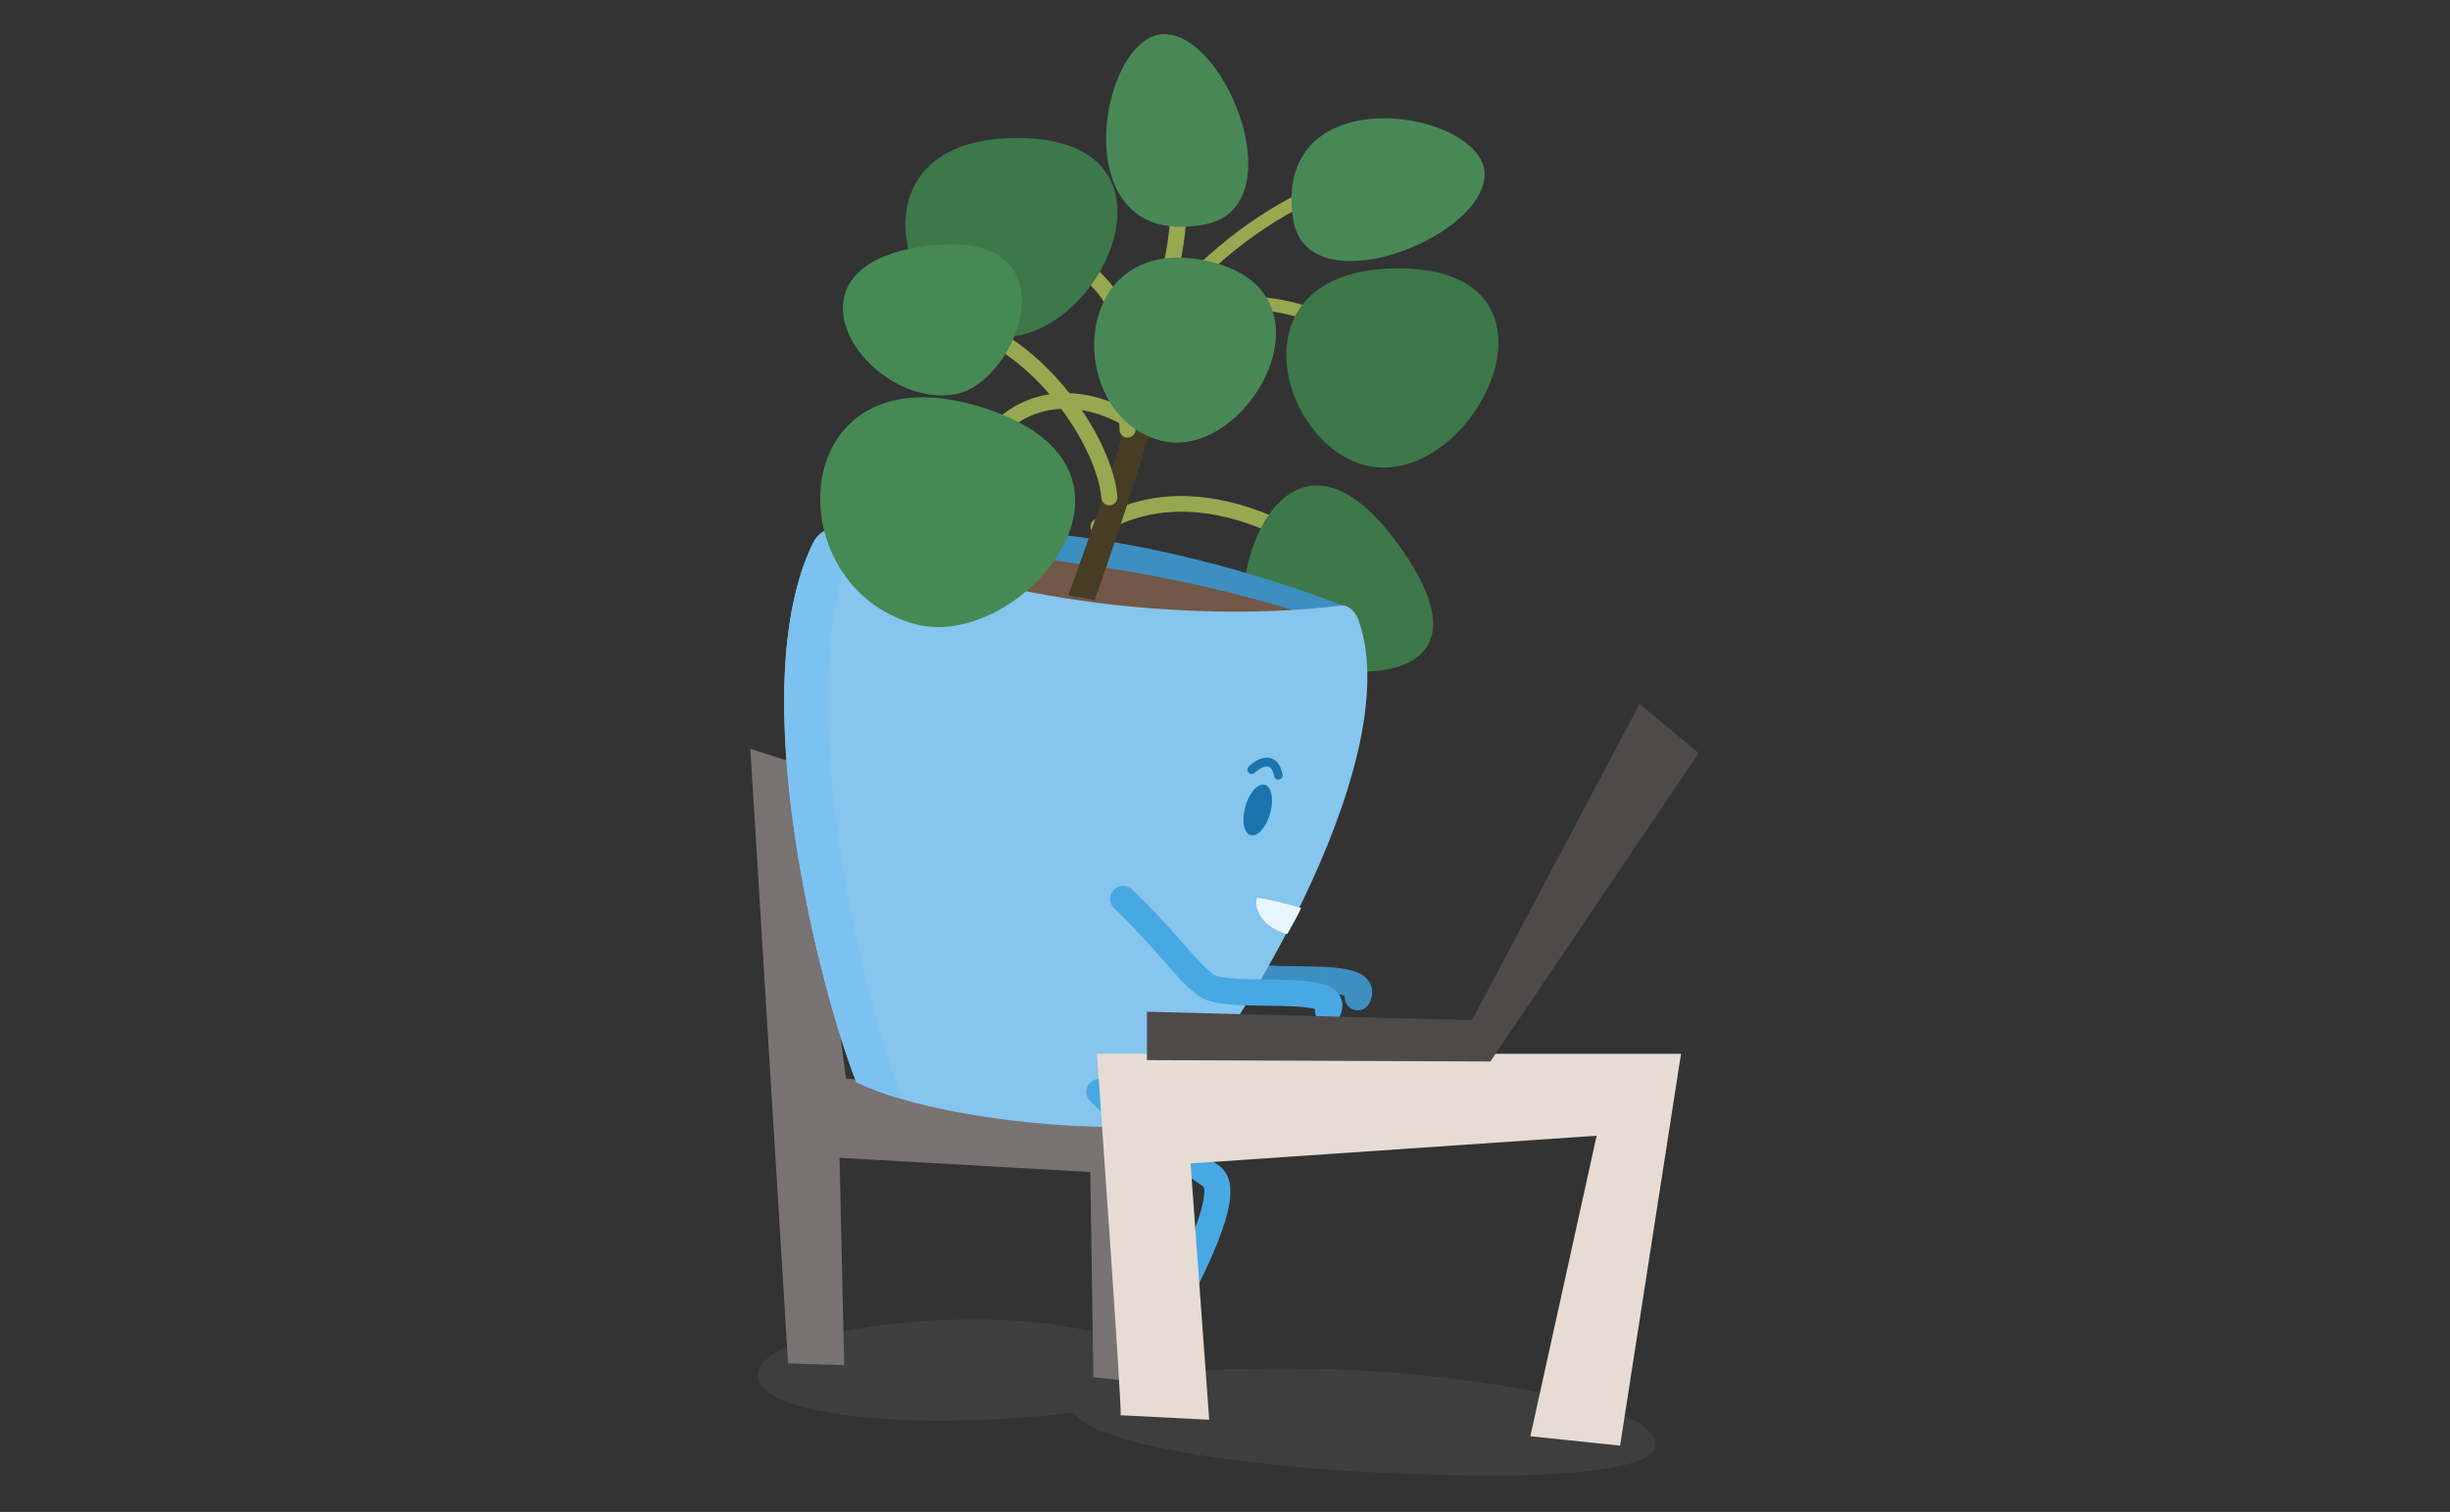 <svg width="862" height="532" viewBox="0 0 862 532" fill="none" xmlns="http://www.w3.org/2000/svg">
<rect x="0" y="0" width="862" height="532" fill="#333333" stroke="none"/>
<g clip-path="url(#clip0_9661_16819)">
<path opacity="0.15" d="M576.077 500.265C533.628 482.614 458.967 478.691 409.56 483.259C409.614 480.975 408.19 478.396 404.644 475.414C373.721 460.503 320.123 462.222 286.11 470.739C265.423 476.112 256.907 487.799 281.704 494.865C307.684 501.689 344.893 500.426 372.458 497.686C374.07 497.498 375.924 497.256 377.939 496.96C379.712 500.265 386.079 503.784 398.491 507.169C435.271 516.626 488.735 519.152 528.416 519.206C549.264 518.991 600.74 517.137 576.023 500.238L576.077 500.265Z" fill="#808080"/>
<path d="M404.913 486.643L410.635 389.361L297.663 379.528L283.048 269.511L264 263.52L277.272 479.738L297.018 480.356L295.38 407.388L383.608 412.412L384.683 484.601L404.913 486.643Z" fill="#797272"/>
<path fill-rule="evenodd" clip-rule="evenodd" d="M441.612 185.151C424.37 178.651 405.443 177.233 387.83 187.632C386.52 188.405 384.832 187.971 384.059 186.661C383.285 185.351 383.72 183.663 385.03 182.89C404.546 171.366 425.341 173.131 443.555 179.998C461.734 186.85 477.632 198.873 487.825 208.425C488.935 209.465 488.992 211.208 487.952 212.318C486.912 213.427 485.169 213.484 484.059 212.444C474.184 203.19 458.89 191.664 441.612 185.151Z" fill="#98A850"/>
<path d="M439.651 221.099C448.947 239.502 532.85 251.323 494.028 194.501C453.917 135.772 430.194 202.454 439.651 221.099Z" fill="#3C784A"/>
<path fill-rule="evenodd" clip-rule="evenodd" d="M473.878 213.605C473.878 213.605 433.445 197.19 387.719 190.097C341.993 182.977 292.021 186.255 292.021 186.255C292.021 186.255 307.792 210.891 380.68 223.223C453.568 235.581 473.878 213.605 473.878 213.605Z" fill="#3D8FC2"/>
<path fill-rule="evenodd" clip-rule="evenodd" d="M470.089 219.703C470.089 219.703 436.909 207.237 391.21 200.118C345.484 192.998 292.262 189.049 292.262 189.049C292.262 189.049 306.662 219.058 379.523 231.417C452.411 243.775 470.089 219.703 470.089 219.703Z" fill="#715848"/>
<path fill-rule="evenodd" clip-rule="evenodd" d="M400.934 314.065C402.696 312.239 405.604 312.186 407.43 313.948C419.948 326.022 426.316 330.42 432.133 334.437C433.939 335.685 435.693 336.896 437.56 338.288L437.56 338.288C437.56 338.288 437.604 338.32 437.71 338.374C437.818 338.429 437.975 338.499 438.188 338.577C438.622 338.736 439.209 338.899 439.969 339.051C441.502 339.359 443.458 339.569 445.773 339.709C448.961 339.901 452.464 339.944 456.084 339.988C457.793 340.009 459.528 340.031 461.269 340.068C466.398 340.178 471.803 340.428 475.621 341.494C477.423 341.998 479.877 342.937 481.434 345.037C483.411 347.704 482.983 350.74 481.755 353.064C480.569 355.307 477.79 356.165 475.546 354.98C473.807 354.06 472.9 352.183 473.134 350.34C470.615 349.64 466.389 349.369 461.071 349.254C459.53 349.221 457.906 349.201 456.255 349.181C452.516 349.134 448.631 349.086 445.219 348.88C442.727 348.73 440.293 348.487 438.162 348.06C436.149 347.656 433.857 346.988 432.068 345.654C430.399 344.41 428.76 343.279 427.024 342.08C421.145 338.022 414.148 333.193 401.051 320.561C399.225 318.799 399.173 315.891 400.934 314.065Z" fill="#3D8FC2"/>
<path d="M477.882 218.01C496.339 268.545 430.194 373.431 407.385 395.703C384.065 398.631 328.183 393.822 301.317 380.792C288.932 349.896 260.776 242.082 286.192 190.822C287.669 187.84 291.242 185.18 294.305 186.631C357.118 216.452 434.278 217.983 471.675 213.067C474.496 212.691 476.914 215.35 477.882 217.983" fill="#86C5ED"/>
<path d="M286.192 190.822C287.669 187.84 291.242 185.18 294.305 186.631C296.508 187.678 298.711 188.672 300.941 189.64C276.896 243.936 303.923 351.132 317.356 386.757C311.365 385.01 305.911 383.022 301.317 380.792C288.932 349.896 260.776 242.082 286.192 190.822Z" fill="#7CC2F0"/>
<path d="M446.53 287.325C444.864 292.081 441.694 294.928 439.491 293.639C437.288 292.349 436.831 287.46 438.497 282.677C440.162 277.922 443.333 275.101 445.536 276.364C447.765 277.653 448.195 282.543 446.53 287.298" fill="#1A74AD"/>
<path fill-rule="evenodd" clip-rule="evenodd" d="M446.588 266.67C449.174 267.118 450.658 269.425 451.255 272.498C451.417 273.328 450.874 274.132 450.044 274.293C449.214 274.454 448.41 273.912 448.249 273.082C447.744 270.486 446.77 269.81 446.065 269.688C445.145 269.528 443.558 270.029 441.425 271.942C440.795 272.506 439.827 272.454 439.263 271.824C438.698 271.195 438.75 270.226 439.38 269.662C441.68 267.598 444.217 266.259 446.588 266.67Z" fill="#1A74AD"/>
<path d="M457.813 319.482C452.494 317.951 447.497 316.661 442.231 315.828C440.888 321.094 445.697 326.843 452.924 328.67C454.697 325.419 456.954 321.524 457.813 319.482Z" fill="#E8F6FF"/>
<path fill-rule="evenodd" clip-rule="evenodd" d="M391.852 313.096C393.613 311.27 396.522 311.217 398.348 312.979C406.829 321.159 412.331 327.455 416.611 332.353L416.621 332.364C420.965 337.335 423.763 340.505 427.088 342.993L427.087 342.992C427.087 342.992 427.13 343.023 427.232 343.076C427.34 343.131 427.495 343.2 427.707 343.278C428.139 343.436 428.724 343.599 429.483 343.751C431.013 344.059 432.969 344.269 435.283 344.409C438.47 344.601 441.973 344.644 445.594 344.688C447.303 344.709 449.039 344.731 450.78 344.768C455.91 344.878 461.317 345.128 465.138 346.194C466.94 346.697 469.395 347.636 470.952 349.735C471.823 350.908 472.322 352.328 472.317 353.877C472.312 355.348 471.855 356.666 471.276 357.764C470.09 360.007 467.311 360.865 465.067 359.68C463.328 358.761 462.422 356.883 462.655 355.041C460.134 354.34 455.903 354.069 450.582 353.954C449.04 353.921 447.417 353.901 445.765 353.881C442.025 353.834 438.14 353.786 434.729 353.58C432.238 353.43 429.804 353.187 427.674 352.76C425.663 352.356 423.37 351.687 421.583 350.35C417.404 347.222 414 343.327 409.915 338.653C409.845 338.573 409.774 338.492 409.703 338.411C405.462 333.557 400.166 327.498 391.969 319.592C390.143 317.831 390.091 314.922 391.852 313.096ZM463.195 353.381C463.195 353.381 463.194 353.383 463.192 353.388C463.194 353.383 463.195 353.381 463.195 353.381Z" fill="#48A8E4"/>
<path fill-rule="evenodd" clip-rule="evenodd" d="M383.526 381.014C385.287 379.188 388.196 379.135 390.022 380.897C401.924 392.378 412.71 399.411 420.905 404.756C424.028 406.792 426.774 408.583 429.063 410.282L429.072 410.288C431.219 411.889 432.223 414.18 432.632 416.314C433.034 418.411 432.936 420.676 432.621 422.857C431.991 427.227 430.326 432.312 428.367 437.254C424.566 446.841 419.23 456.934 416.404 462.28C416.297 462.482 416.194 462.677 416.095 462.864C414.91 465.108 412.13 465.966 409.887 464.78C407.643 463.595 406.786 460.815 407.971 458.572C408.058 458.408 408.147 458.238 408.239 458.065C411.081 452.688 416.215 442.976 419.825 433.869C421.701 429.136 423.051 424.843 423.527 421.545C423.766 419.892 423.744 418.751 423.608 418.045C423.56 417.794 423.509 417.65 423.478 417.579C421.726 416.288 419.404 414.773 416.64 412.971C408.404 407.599 396.252 399.673 383.643 387.51C381.817 385.749 381.764 382.84 383.526 381.014ZM423.446 417.52C423.447 417.52 423.451 417.525 423.458 417.539C423.45 417.528 423.446 417.521 423.446 417.52Z" fill="#48A8E4"/>
<path d="M385.138 211.186C385.138 211.186 402.091 163.606 406.685 143.563C413.106 115.435 415.202 83.141 412.703 82.9C410.178 82.658 402.145 118.739 398.867 137.33C395.589 155.895 375.896 209.466 375.896 209.466L385.165 211.186H385.138Z" fill="#473C24"/>
<path fill-rule="evenodd" clip-rule="evenodd" d="M332.358 111.927C332.753 110.42 334.295 109.518 335.802 109.913C352.479 114.283 366.446 125.864 376.355 138.47C386.217 151.017 392.425 165.053 393.111 174.8C393.221 176.354 392.049 177.703 390.495 177.812C388.941 177.922 387.593 176.75 387.483 175.196C386.906 166.997 381.401 154.019 371.919 141.957C362.484 129.953 349.478 119.329 334.372 115.371C332.865 114.976 331.964 113.434 332.358 111.927Z" fill="#98A850"/>
<path fill-rule="evenodd" clip-rule="evenodd" d="M371.35 88.728C372.064 87.343 373.765 86.799 375.15 87.514C383.153 91.642 388.702 96.607 392.476 102.109C396.246 107.604 398.15 113.496 399.067 119.341C399.979 125.158 399.92 130.988 399.733 136.358C399.696 137.441 399.653 138.5 399.612 139.534C399.444 143.728 399.291 147.527 399.534 150.97C399.643 152.524 398.472 153.873 396.918 153.982C395.364 154.091 394.015 152.92 393.906 151.366C393.639 147.58 393.809 143.38 393.98 139.156C394.02 138.158 394.06 137.158 394.095 136.162C394.28 130.849 394.317 125.471 393.493 120.215C392.673 114.989 391.009 109.944 387.824 105.3C384.642 100.663 379.847 96.285 372.564 92.528C371.179 91.814 370.635 90.112 371.35 88.728Z" fill="#98A850"/>
<path fill-rule="evenodd" clip-rule="evenodd" d="M404.99 27.432C406.411 26.791 408.081 27.423 408.722 28.843C424.215 63.195 415.815 92.83 410.631 111.122C409.897 113.712 409.227 116.074 408.699 118.19C408.322 119.701 406.791 120.621 405.279 120.243C403.767 119.866 402.848 118.335 403.225 116.823C403.788 114.569 404.481 112.107 405.23 109.449C410.393 91.113 418.167 63.508 403.579 31.163C402.938 29.743 403.57 28.072 404.99 27.432Z" fill="#98A850"/>
<path fill-rule="evenodd" clip-rule="evenodd" d="M455.937 73.781C436.298 84.312 418.185 100.933 408.563 115.162C407.853 116.213 406.425 116.489 405.374 115.779C404.323 115.068 404.047 113.64 404.758 112.589C414.829 97.695 433.523 80.587 453.766 69.732C473.882 58.946 496.396 53.903 513.5 64.731C514.572 65.41 514.891 66.829 514.212 67.901C513.534 68.972 512.115 69.291 511.043 68.613C496.15 59.184 475.704 63.182 455.937 73.781Z" fill="#98A850"/>
<path fill-rule="evenodd" clip-rule="evenodd" d="M444.541 109.213C429.72 107.746 416.647 112.139 407.354 125.882C406.644 126.932 405.216 127.208 404.165 126.498C403.114 125.787 402.838 124.359 403.549 123.308C413.949 107.928 428.804 103.039 444.993 104.641C461.019 106.227 478.425 114.154 494.56 124.374C495.632 125.053 495.95 126.472 495.271 127.543C494.592 128.615 493.173 128.934 492.102 128.255C476.212 118.191 459.525 110.696 444.541 109.213Z" fill="#98A850"/>
<path fill-rule="evenodd" clip-rule="evenodd" d="M366.126 139.359C376.45 136.844 388.269 138.854 399.728 145.95C401.021 146.75 401.421 148.447 400.62 149.741C399.819 151.034 398.122 151.433 396.829 150.632C386.419 144.187 376.101 142.597 367.43 144.71C358.777 146.818 351.5 152.672 347.19 161.653C346.532 163.024 344.887 163.602 343.516 162.944C342.145 162.286 341.567 160.641 342.225 159.27C347.211 148.88 355.785 141.878 366.126 139.359Z" fill="#98A850"/>
<path d="M353.276 118.634C388.686 117.989 418.991 49.453 359.24 48.567C294.601 47.573 318.135 119.305 353.276 118.634Z" fill="#3C784A"/>
<path d="M522.345 61.972C523.715 38.921 447.415 25.81 454.911 76.883C459.478 108.021 521.028 84.459 522.345 61.972Z" fill="#488857"/>
<path d="M409.641 12C386.67 11.786 373.183 88.999 424.122 78.924C455.206 72.772 432.047 12.188 409.641 12Z" fill="#488857"/>
<path d="M335.923 138.755C358.786 134.994 380.091 77.501 322.92 86.984C271.982 95.447 305.269 143.806 335.923 138.755Z" fill="#458955"/>
<path d="M487.284 164.521C522.694 163.876 552.999 95.34 493.248 94.454C428.608 93.46 452.143 165.192 487.284 164.521Z" fill="#3C784A"/>
<path d="M409.561 155.277C439.678 161.537 472.804 102.002 424.445 91.766C375.065 81.315 374.286 147.943 409.561 155.277Z" fill="#488857"/>
<path d="M322.623 219.758C359.187 229 414.075 164.978 345.781 143.404C275.983 121.347 272.275 207.023 322.623 219.758Z" fill="#458955"/>
<path d="M394.274 497.954C394.865 496.235 385.945 370.797 385.945 370.797H591.444L570.005 508.674L538.438 505.369L561.757 399.624L418.883 409.377L425.439 499.566L394.301 497.981L394.274 497.954Z" fill="#E6DCD4"/>
<path d="M403.543 373.025L524.36 373.509L597.651 264.97L576.883 247.668L517.912 358.974L403.543 355.992V373.025Z" fill="#4F4A4A"/>
</g>
<defs>
<clipPath id="clip0_9661_16819">
<rect width="862" height="532" fill="white"/>
</clipPath>
</defs>
</svg>

